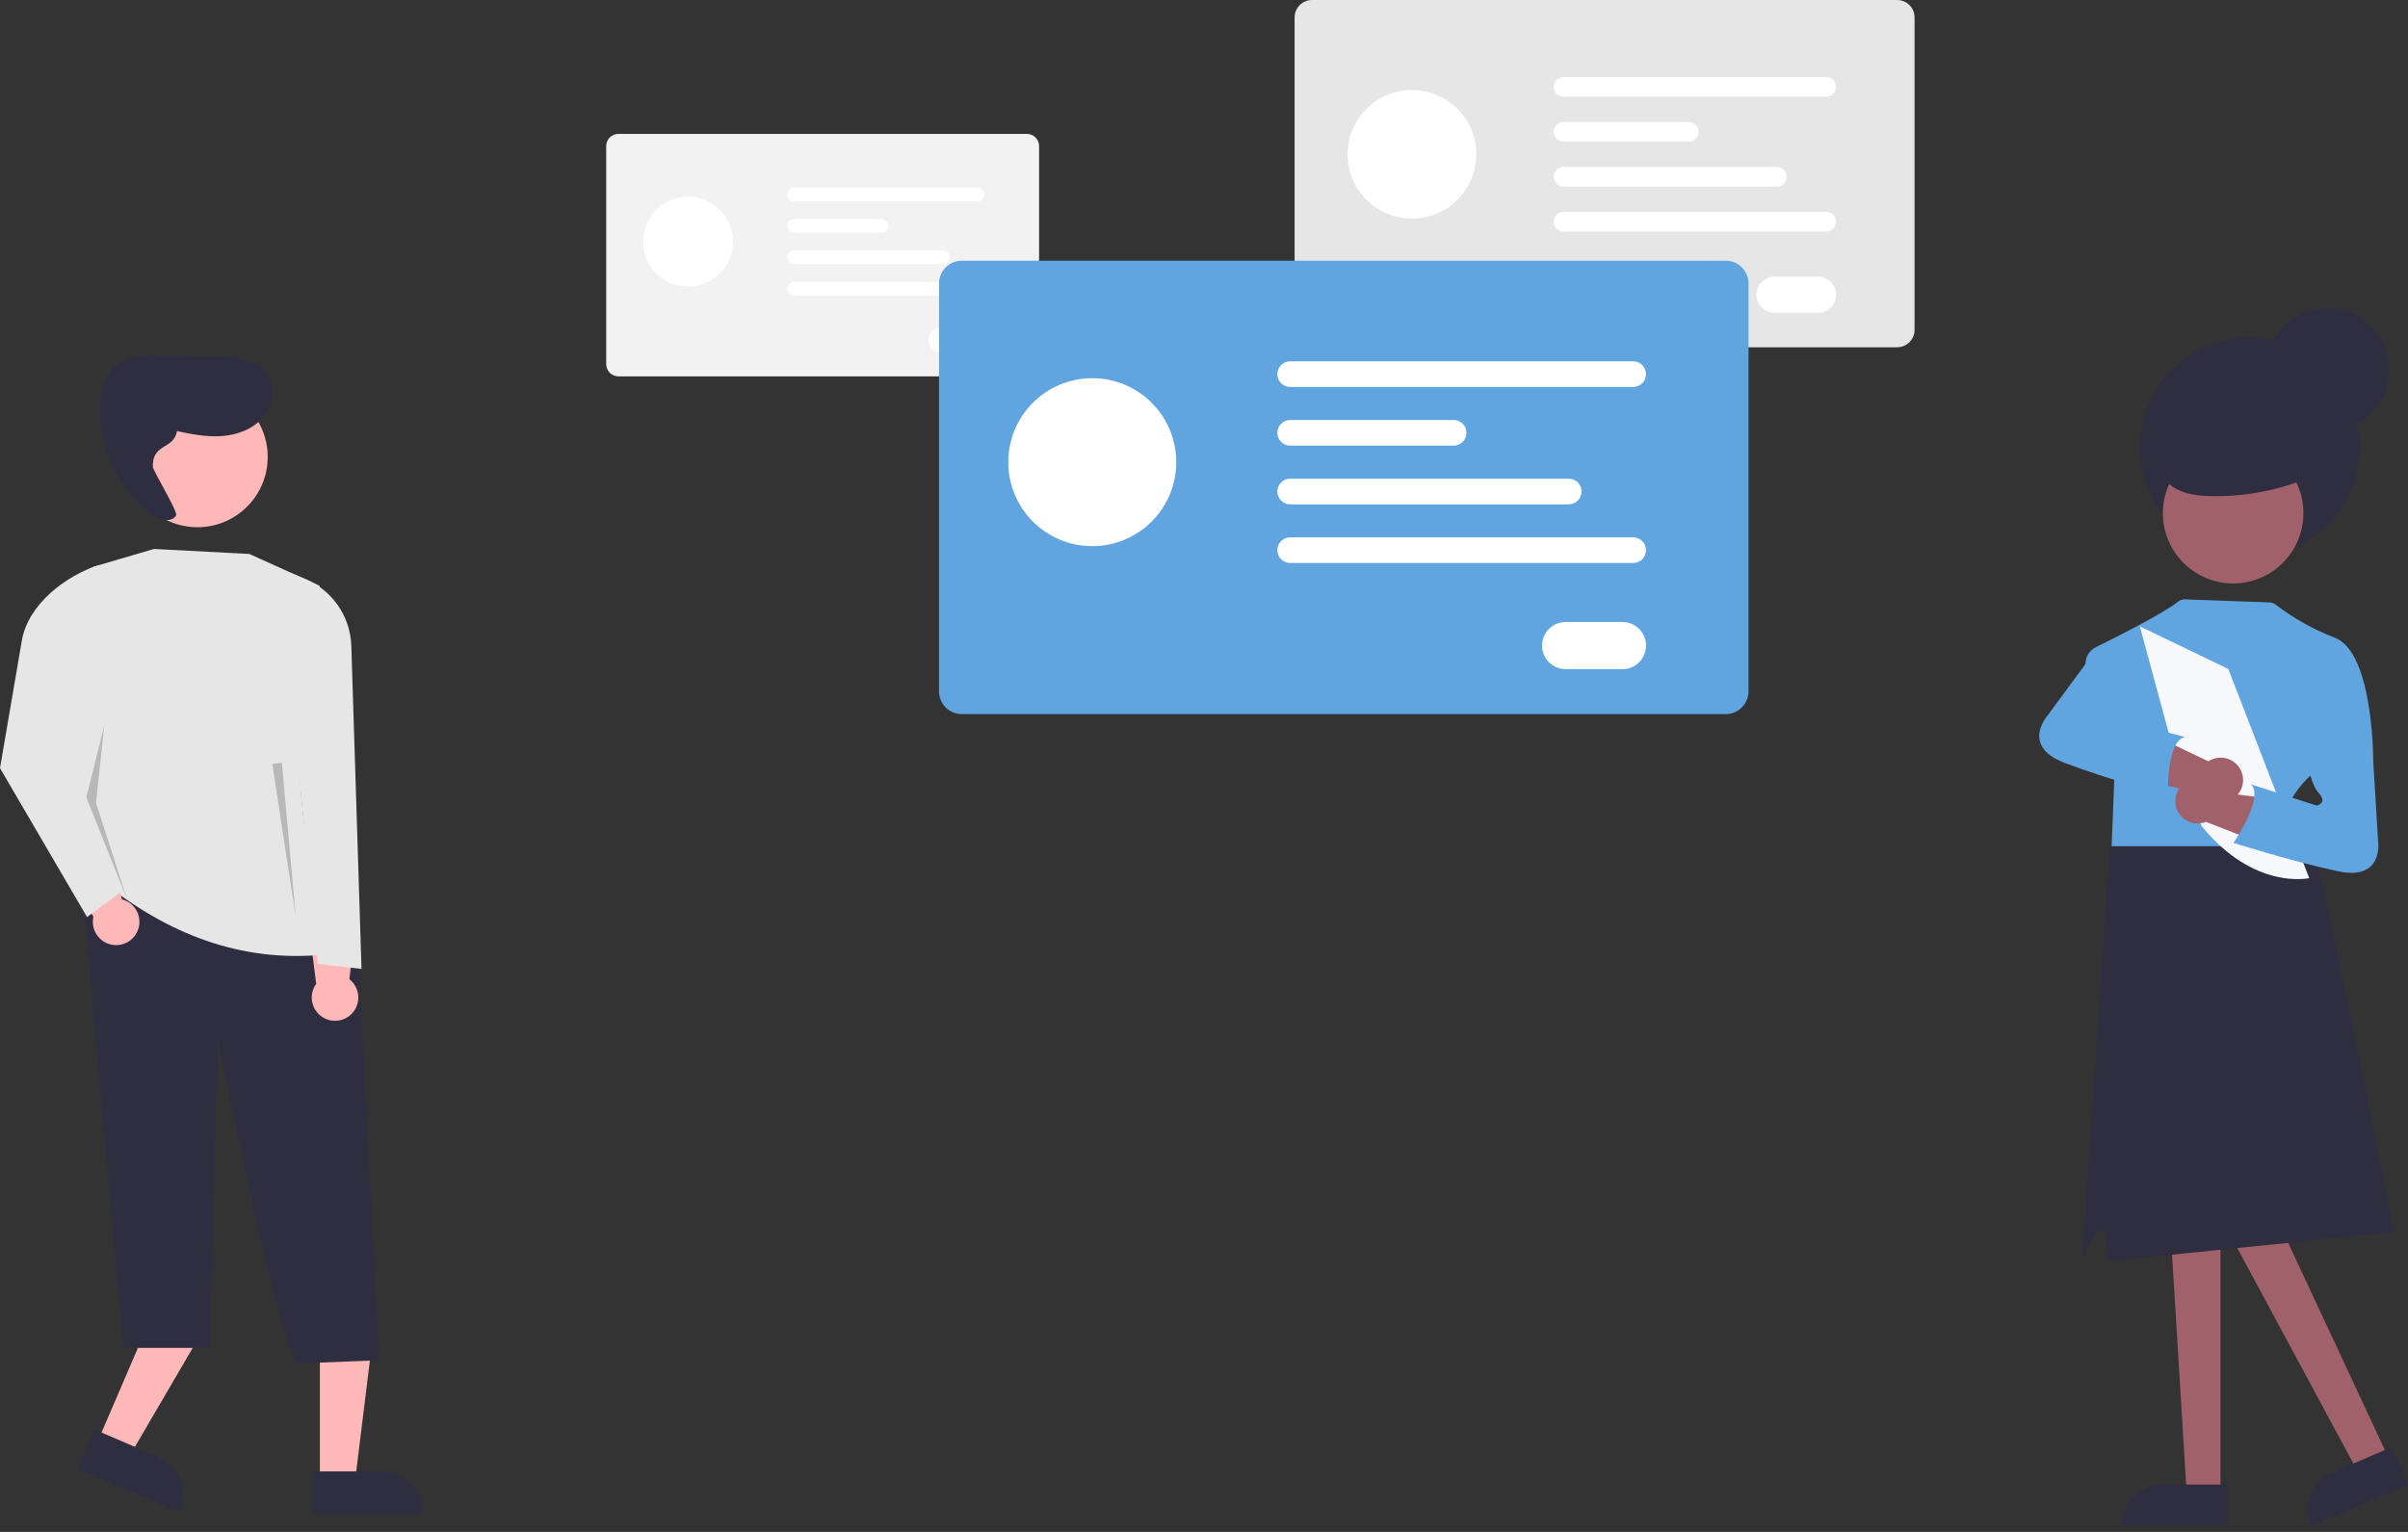 <svg width="220" height="140" viewBox="0 0 220 140" fill="none" xmlns="http://www.w3.org/2000/svg">
<rect x="0" y="0" width="220" height="140" fill="#333333" stroke="none"/>
<g clip-path="url(#clip0_14_25710)">
<path d="M202.869 136.556H199.783L198.315 112.572H202.869V136.556Z" fill="#A0616A"/>
<path d="M197.579 135.674H203.53V139.42H193.833C193.833 138.928 193.93 138.441 194.118 137.987C194.306 137.532 194.582 137.119 194.93 136.771C195.278 136.423 195.691 136.147 196.146 135.959C196.6 135.771 197.087 135.674 197.579 135.674Z" fill="#2F2E41"/>
<path d="M218.261 133.311L215.427 134.53L203.261 111.94L207.445 110.142L218.261 133.311Z" fill="#A0616A"/>
<path d="M213.054 134.59L218.521 132.241L220 135.683L211.091 139.511C210.897 139.059 210.794 138.574 210.787 138.082C210.781 137.59 210.871 137.101 211.053 136.644C211.236 136.187 211.506 135.771 211.849 135.418C212.193 135.066 212.602 134.784 213.054 134.59Z" fill="#2F2E41"/>
<path d="M173.326 31.736H119.87C119.448 31.735 119.043 31.567 118.744 31.269C118.446 30.97 118.278 30.565 118.277 30.143V1.593C118.278 1.171 118.446 0.766 118.744 0.467C119.043 0.168 119.448 0 119.87 0H173.326C173.749 0 174.153 0.168 174.452 0.467C174.751 0.766 174.919 1.171 174.919 1.593V30.143C174.919 30.565 174.751 30.97 174.452 31.269C174.153 31.567 173.749 31.735 173.326 31.736Z" fill="#E6E6E6"/>
<path d="M129 19.978C132.246 19.978 134.878 17.347 134.878 14.101C134.878 10.854 132.246 8.223 129 8.223C125.754 8.223 123.122 10.854 123.122 14.101C123.122 17.347 125.754 19.978 129 19.978Z" fill="white"/>
<path d="M166.849 8.837H142.85C142.612 8.837 142.383 8.743 142.215 8.574C142.046 8.405 141.952 8.177 141.952 7.939C141.952 7.7 142.046 7.472 142.215 7.303C142.383 7.134 142.612 7.04 142.85 7.04H166.849C167.088 7.04 167.316 7.134 167.485 7.303C167.653 7.472 167.748 7.7 167.748 7.939C167.748 8.177 167.653 8.405 167.485 8.574C167.316 8.743 167.088 8.837 166.849 8.837Z" fill="white"/>
<path d="M154.286 12.946H142.85C142.612 12.946 142.383 12.851 142.215 12.683C142.046 12.514 141.952 12.286 141.952 12.047C141.952 11.809 142.046 11.58 142.215 11.412C142.383 11.243 142.612 11.148 142.85 11.148H154.286C154.524 11.148 154.753 11.243 154.921 11.412C155.09 11.58 155.184 11.809 155.184 12.047C155.184 12.286 155.09 12.514 154.921 12.683C154.753 12.851 154.524 12.946 154.286 12.946Z" fill="white"/>
<path d="M162.34 17.053H142.85C142.612 17.053 142.383 16.958 142.215 16.789C142.046 16.621 141.952 16.392 141.952 16.154C141.952 15.915 142.046 15.687 142.215 15.518C142.383 15.35 142.612 15.255 142.85 15.255H162.34C162.578 15.255 162.807 15.35 162.975 15.518C163.144 15.687 163.238 15.915 163.238 16.154C163.238 16.392 163.144 16.621 162.975 16.789C162.807 16.958 162.578 17.053 162.34 17.053Z" fill="white"/>
<path d="M166.849 21.159H142.85C142.612 21.159 142.383 21.065 142.215 20.896C142.046 20.727 141.952 20.499 141.952 20.261C141.952 20.022 142.046 19.794 142.215 19.625C142.383 19.456 142.612 19.362 142.85 19.362H166.849C167.088 19.362 167.316 19.456 167.485 19.625C167.653 19.794 167.748 20.022 167.748 20.261C167.748 20.499 167.653 20.727 167.485 20.896C167.316 21.065 167.088 21.159 166.849 21.159Z" fill="white"/>
<path d="M166.098 28.589H162.124C161.907 28.589 161.692 28.547 161.492 28.464C161.291 28.381 161.109 28.26 160.956 28.107C160.802 27.953 160.68 27.771 160.597 27.571C160.514 27.37 160.471 27.156 160.471 26.939C160.471 26.722 160.514 26.507 160.597 26.306C160.68 26.106 160.802 25.924 160.956 25.771C161.109 25.617 161.291 25.496 161.492 25.413C161.692 25.33 161.907 25.288 162.124 25.288H166.098C166.536 25.288 166.955 25.462 167.265 25.772C167.574 26.081 167.748 26.501 167.748 26.939C167.748 27.376 167.574 27.796 167.265 28.106C166.955 28.415 166.536 28.589 166.098 28.589Z" fill="white"/>
<path d="M93.82 34.395H56.496C56.201 34.395 55.918 34.277 55.709 34.069C55.501 33.86 55.384 33.578 55.383 33.282V13.348C55.384 13.054 55.501 12.771 55.709 12.562C55.918 12.354 56.201 12.236 56.496 12.236H93.82C94.115 12.236 94.398 12.354 94.606 12.562C94.815 12.771 94.932 13.054 94.932 13.348V33.282C94.932 33.578 94.815 33.86 94.606 34.069C94.398 34.277 94.115 34.395 93.82 34.395Z" fill="#F2F2F2"/>
<path d="M62.87 26.186C65.137 26.186 66.974 24.348 66.974 22.081C66.974 19.815 65.137 17.977 62.87 17.977C60.604 17.977 58.766 19.815 58.766 22.081C58.766 24.348 60.604 26.186 62.87 26.186Z" fill="white"/>
<path d="M89.297 18.407H72.541C72.374 18.407 72.215 18.34 72.097 18.223C71.979 18.105 71.913 17.945 71.913 17.779C71.913 17.613 71.979 17.453 72.097 17.335C72.215 17.218 72.374 17.152 72.541 17.152H89.297C89.464 17.152 89.624 17.218 89.741 17.335C89.859 17.453 89.925 17.613 89.925 17.779C89.925 17.945 89.859 18.105 89.741 18.223C89.624 18.34 89.464 18.407 89.297 18.407Z" fill="white"/>
<path d="M80.525 21.275H72.541C72.375 21.275 72.215 21.209 72.098 21.091C71.981 20.973 71.915 20.814 71.915 20.648C71.915 20.482 71.981 20.322 72.098 20.204C72.215 20.087 72.375 20.021 72.541 20.02H80.525C80.692 20.021 80.851 20.087 80.968 20.204C81.086 20.322 81.151 20.482 81.151 20.648C81.151 20.814 81.086 20.973 80.968 21.091C80.851 21.209 80.692 21.275 80.525 21.275Z" fill="white"/>
<path d="M86.149 24.143H72.541C72.375 24.142 72.215 24.076 72.098 23.959C71.981 23.841 71.915 23.681 71.915 23.515C71.915 23.349 71.981 23.19 72.098 23.072C72.215 22.954 72.375 22.888 72.541 22.888H86.149C86.315 22.888 86.474 22.954 86.592 23.072C86.709 23.19 86.775 23.349 86.775 23.515C86.775 23.681 86.709 23.841 86.592 23.959C86.474 24.076 86.315 24.142 86.149 24.143Z" fill="white"/>
<path d="M89.297 27.01H72.541C72.375 27.01 72.215 26.943 72.098 26.826C71.981 26.708 71.915 26.549 71.915 26.382C71.915 26.216 71.981 26.057 72.098 25.939C72.215 25.822 72.375 25.755 72.541 25.755H89.297C89.38 25.755 89.462 25.771 89.538 25.802C89.614 25.834 89.684 25.88 89.742 25.938C89.8 25.997 89.847 26.066 89.878 26.142C89.91 26.218 89.926 26.3 89.926 26.382C89.926 26.465 89.91 26.547 89.878 26.623C89.847 26.699 89.8 26.768 89.742 26.827C89.684 26.885 89.614 26.931 89.538 26.962C89.462 26.994 89.38 27.01 89.297 27.01Z" fill="white"/>
<path d="M88.773 32.198H85.998C85.693 32.198 85.4 32.076 85.183 31.86C84.967 31.644 84.846 31.351 84.846 31.045C84.846 30.74 84.967 30.447 85.183 30.231C85.4 30.015 85.693 29.893 85.998 29.893H88.773C89.078 29.893 89.371 30.015 89.588 30.231C89.804 30.447 89.925 30.74 89.925 31.045C89.925 31.351 89.804 31.644 89.588 31.86C89.371 32.076 89.078 32.198 88.773 32.198Z" fill="white"/>
<path d="M157.666 65.263H87.872C87.32 65.262 86.791 65.043 86.401 64.653C86.011 64.263 85.792 63.734 85.791 63.183V25.907C85.792 25.355 86.011 24.827 86.401 24.437C86.791 24.047 87.32 23.827 87.872 23.827H157.666C158.218 23.827 158.747 24.047 159.137 24.437C159.527 24.827 159.746 25.355 159.747 25.907V63.183C159.746 63.734 159.527 64.263 159.137 64.653C158.747 65.043 158.218 65.262 157.666 65.263Z" fill="#60A5E0"/>
<path d="M99.792 49.911C104.03 49.911 107.466 46.475 107.466 42.237C107.466 37.998 104.03 34.562 99.792 34.562C95.553 34.562 92.117 37.998 92.117 42.237C92.117 46.475 95.553 49.911 99.792 49.911Z" fill="white"/>
<path d="M149.21 35.365H117.876C117.565 35.365 117.266 35.242 117.046 35.022C116.826 34.801 116.702 34.503 116.702 34.192C116.702 33.88 116.826 33.582 117.046 33.362C117.266 33.142 117.565 33.018 117.876 33.018H149.21C149.364 33.018 149.517 33.049 149.659 33.108C149.801 33.167 149.931 33.253 150.04 33.362C150.149 33.471 150.235 33.6 150.294 33.743C150.353 33.885 150.383 34.038 150.383 34.192C150.383 34.346 150.353 34.498 150.294 34.641C150.235 34.783 150.149 34.913 150.04 35.022C149.931 35.13 149.801 35.217 149.659 35.276C149.517 35.335 149.364 35.365 149.21 35.365Z" fill="white"/>
<path d="M132.806 40.729H117.876C117.565 40.729 117.266 40.606 117.046 40.386C116.826 40.166 116.702 39.867 116.702 39.556C116.702 39.245 116.826 38.946 117.046 38.726C117.266 38.506 117.565 38.383 117.876 38.383H132.806C133.118 38.383 133.416 38.506 133.636 38.726C133.856 38.946 133.98 39.245 133.98 39.556C133.98 39.867 133.856 40.166 133.636 40.386C133.416 40.606 133.118 40.729 132.806 40.729Z" fill="white"/>
<path d="M143.322 46.092H117.876C117.565 46.092 117.266 45.968 117.046 45.748C116.826 45.528 116.702 45.229 116.702 44.918C116.702 44.607 116.826 44.308 117.046 44.088C117.266 43.868 117.565 43.745 117.876 43.745H143.322C143.633 43.745 143.932 43.868 144.152 44.088C144.372 44.308 144.495 44.607 144.495 44.918C144.495 45.229 144.372 45.528 144.152 45.748C143.932 45.968 143.633 46.092 143.322 46.092Z" fill="white"/>
<path d="M149.21 51.453H117.876C117.565 51.453 117.266 51.33 117.046 51.11C116.826 50.889 116.702 50.591 116.702 50.28C116.702 49.969 116.826 49.67 117.046 49.45C117.266 49.23 117.565 49.106 117.876 49.106H149.21C149.521 49.106 149.82 49.23 150.04 49.45C150.26 49.67 150.383 49.969 150.383 50.28C150.383 50.591 150.26 50.889 150.04 51.11C149.82 51.33 149.521 51.453 149.21 51.453Z" fill="white"/>
<path d="M148.229 61.154H143.041C142.757 61.154 142.477 61.099 142.215 60.991C141.954 60.883 141.716 60.724 141.515 60.524C141.315 60.324 141.156 60.086 141.048 59.825C140.939 59.563 140.884 59.283 140.884 58.999C140.884 58.716 140.939 58.436 141.048 58.174C141.156 57.913 141.315 57.675 141.515 57.475C141.716 57.275 141.954 57.116 142.215 57.008C142.477 56.9 142.757 56.844 143.041 56.845H148.229C148.512 56.844 148.792 56.9 149.054 57.008C149.316 57.116 149.553 57.275 149.754 57.475C149.954 57.675 150.113 57.913 150.221 58.174C150.33 58.436 150.386 58.716 150.386 58.999C150.386 59.283 150.33 59.563 150.221 59.825C150.113 60.086 149.954 60.324 149.754 60.524C149.553 60.724 149.316 60.883 149.054 60.991C148.792 61.099 148.512 61.154 148.229 61.154Z" fill="white"/>
<path d="M218.715 112.609C218.715 112.609 212.599 81.427 211.635 78.799C211.104 77.362 210.754 76.317 210.754 76.317L192.781 77.345L192.635 78.799L190.212 115.267C190.212 115.267 191.068 112.95 191.837 112.524C192.605 112.098 192.525 115.262 192.525 115.262" fill="#2F2E41"/>
<path d="M192.919 77.332H208.65C208.208 75.752 208.65 74.287 209.281 73.163C209.722 72.373 210.277 71.653 210.928 71.025L211.036 70.928L216.532 69.71L216.828 69.645C216.828 69.645 216.871 59.659 213.337 58.289C211.395 57.546 209.57 56.527 207.919 55.263C207.757 55.135 207.558 55.062 207.351 55.055L199.635 54.773C199.398 54.764 199.166 54.843 198.981 54.992C197.706 56.018 193.649 58.077 191.468 59.154C191.085 59.343 190.789 59.672 190.643 60.073C190.496 60.474 190.509 60.917 190.68 61.308C191.551 63.308 193.031 66.653 193.187 66.653C193.408 66.653 192.919 77.332 192.919 77.332Z" fill="#60A5E0"/>
<path d="M203.584 61.136L210.977 80.252C210.977 80.252 205.979 81.405 201.158 75.513L199.418 71.716L195.499 57.243L203.584 61.136Z" fill="#F6F8FB"/>
<path d="M205.547 50.902C211.088 50.902 215.58 46.41 215.58 40.869C215.58 35.327 211.088 30.835 205.547 30.835C200.005 30.835 195.513 35.327 195.513 40.869C195.513 46.41 200.005 50.902 205.547 50.902Z" fill="#2F2E41"/>
<path d="M199.182 74.486C199.457 74.83 199.835 75.076 200.26 75.189C200.686 75.301 201.136 75.273 201.545 75.109L206.92 77.213L208.711 73.163L202.654 72.381C202.537 72.115 202.364 71.877 202.147 71.683C201.93 71.489 201.674 71.343 201.396 71.256C201.119 71.168 200.826 71.141 200.537 71.176C200.248 71.211 199.969 71.307 199.72 71.458C199.471 71.609 199.258 71.811 199.093 72.051C198.928 72.291 198.817 72.563 198.766 72.85C198.715 73.136 198.726 73.431 198.798 73.713C198.869 73.995 199 74.258 199.182 74.486Z" fill="#A0616A"/>
<path d="M204.025 53.321C207.572 53.321 210.446 50.446 210.446 46.9C210.446 43.353 207.572 40.478 204.025 40.478C200.479 40.478 197.604 43.353 197.604 46.9C197.604 50.446 200.479 53.321 204.025 53.321Z" fill="#A0616A"/>
<path d="M213.055 42.647C209.641 44.506 205.797 45.434 201.91 45.34C200.421 45.301 198.781 45.03 197.838 43.877C196.774 42.577 197.041 40.544 198.067 39.213C199.093 37.883 200.699 37.133 202.3 36.624C203.815 36.143 205.439 35.833 206.993 36.169C207.813 36.347 208.585 36.699 209.257 37.201C209.929 37.704 210.485 38.346 210.887 39.082C211.288 39.819 211.527 40.633 211.586 41.47C211.645 42.307 211.523 43.147 211.228 43.933" fill="#2F2E41"/>
<path d="M212.644 39.4C215.752 39.4 218.272 36.88 218.272 33.772C218.272 30.663 215.752 28.143 212.644 28.143C209.535 28.143 207.015 30.663 207.015 33.772C207.015 36.88 209.535 39.4 212.644 39.4Z" fill="#2F2E41"/>
<path d="M214.659 66.992L216.826 69.645L217.267 76.847C217.267 76.847 217.836 80.514 213.644 79.631C209.451 78.748 204.056 77.03 204.056 77.03C204.056 77.03 206.927 72.869 205.646 71.677L211.656 73.621C211.656 73.621 212.671 73.4 211.875 72.516C211.079 71.633 210.939 70.041 210.939 70.041L214.659 66.992Z" fill="#60A5E0"/>
<path d="M203.536 73.227C203.119 73.367 202.668 73.369 202.249 73.232C201.831 73.096 201.468 72.828 201.213 72.469L195.557 71.32L196.249 66.947L201.761 69.575C202.004 69.415 202.279 69.309 202.566 69.264C202.854 69.219 203.148 69.235 203.429 69.312C203.709 69.389 203.97 69.526 204.194 69.712C204.418 69.898 204.599 70.129 204.727 70.391C204.854 70.653 204.924 70.939 204.932 71.23C204.94 71.521 204.886 71.81 204.773 72.079C204.66 72.347 204.492 72.588 204.279 72.786C204.065 72.984 203.812 73.135 203.536 73.227Z" fill="#A0616A"/>
<path d="M196.071 63.115C196.071 63.115 195.089 64.376 193.941 64.686C192.794 64.996 193.527 65.734 193.527 65.734L199.63 67.361C197.907 67.667 198.061 72.721 198.061 72.721C198.061 72.721 192.597 71.236 188.596 69.704C184.595 68.171 187.062 65.399 187.062 65.399L191.341 59.589L194.6 58.535L196.071 63.115Z" fill="#60A5E0"/>
<path d="M8.915 131.759L11.859 133.025L18.142 122.269L13.796 120.401L8.915 131.759Z" fill="#FFB8B8"/>
<path d="M16.363 138.2L7.108 134.223L8.645 130.647L14.458 133.145C15.371 133.537 16.09 134.276 16.459 135.199C16.827 136.122 16.813 137.153 16.421 138.066L16.363 138.2L16.363 138.2Z" fill="#2F2E41"/>
<path d="M29.227 135.384H32.432L33.958 123.021H29.227V135.384Z" fill="#FFB8B8"/>
<path d="M38.614 138.36H28.54V134.468H34.867C35.861 134.468 36.814 134.863 37.516 135.565C38.219 136.268 38.614 137.221 38.614 138.214V138.36L38.614 138.36Z" fill="#2F2E41"/>
<g opacity="0.1">
<path d="M9.715 41.062L9.896 41.102C9.843 41.065 9.778 41.051 9.715 41.062Z" fill="url(#paint0_linear_14_25710)"/>
</g>
<path d="M34.64 124.313L27.268 124.605C25.468 123.395 19.88 94.81 19.88 94.81C19.918 95.031 19.181 123.182 19.181 123.182H11.249L7.352 79.284L11.653 81.016C11.653 81.016 31.348 79.418 32.266 80.555C32.459 80.926 34.64 124.313 34.64 124.313Z" fill="#2F2E41"/>
<path d="M18.037 48.182C21.583 48.182 24.458 45.307 24.458 41.761C24.458 38.214 21.583 35.339 18.037 35.339C14.49 35.339 11.615 38.214 11.615 41.761C11.615 45.307 14.49 48.182 18.037 48.182Z" fill="#FFB8B8"/>
<path d="M28.917 92.451C28.64 92.087 28.488 91.643 28.483 91.186C28.478 90.729 28.62 90.282 28.889 89.912L28.135 83.963L32.668 83.188L31.919 89.487C32.157 89.673 32.353 89.908 32.493 90.176C32.634 90.444 32.716 90.738 32.733 91.04C32.751 91.342 32.704 91.644 32.595 91.926C32.487 92.209 32.319 92.465 32.104 92.677C31.889 92.889 31.631 93.054 31.347 93.158C31.064 93.263 30.761 93.306 30.459 93.285C30.158 93.264 29.864 93.178 29.598 93.034C29.332 92.89 29.1 92.691 28.917 92.451H28.917Z" fill="#FFB8B8"/>
<path d="M19.009 37.453L19.151 37.484C19.109 37.456 19.059 37.445 19.009 37.453Z" fill="#E1E7EF"/>
<path d="M15.975 39.354C17.373 39.659 18.795 39.951 20.223 39.856C21.651 39.761 23.107 39.232 24.034 38.142C24.962 37.052 25.218 35.341 24.395 34.17C23.416 32.778 21.454 32.611 19.753 32.576L14.393 32.465C13.333 32.443 12.222 32.432 11.284 32.925C9.654 33.78 9.092 35.857 9.124 37.698C9.167 39.457 9.591 41.187 10.365 42.768C11.139 44.349 12.246 45.743 13.61 46.856C14.335 47.44 15.53 47.884 16.083 47.135C16.324 46.808 13.97 43.048 13.963 42.642C13.923 40.282 16.241 41.244 16.202 38.884" fill="#2F2E41"/>
<path d="M9.786 80.903C15.897 85.682 22.641 88.091 30.276 87.172C27.052 75.851 26.095 64.614 29.206 53.532L22.784 50.627L14.068 50.168L8.821 51.711C8.083 51.928 7.437 52.382 6.982 53.003C6.527 53.624 6.289 54.377 6.304 55.146C6.489 64.597 7.358 73.442 9.786 80.903Z" fill="#E6E6E6"/>
<path d="M29.053 88.09L33.029 88.549L32.098 59.027C32.056 57.708 31.636 56.428 30.886 55.342C30.137 54.255 29.091 53.408 27.873 52.9L26.454 52.309L26.836 66.147L29.053 88.09Z" fill="#E6E6E6"/>
<path d="M9.565 86.099C9.167 85.874 8.852 85.527 8.666 85.109C8.481 84.691 8.435 84.225 8.535 83.779L5.488 78.614L9.345 76.107L11.149 82.189C11.442 82.266 11.715 82.404 11.95 82.594C12.185 82.784 12.376 83.023 12.512 83.293C12.648 83.563 12.724 83.859 12.736 84.162C12.748 84.464 12.696 84.765 12.582 85.045C12.469 85.326 12.296 85.578 12.078 85.787C11.858 85.995 11.598 86.155 11.312 86.254C11.027 86.354 10.723 86.392 10.422 86.365C10.121 86.338 9.829 86.247 9.565 86.099Z" fill="#FFB8B8"/>
<path d="M7.951 83.808L11.674 81.063L7.646 69.129L9.098 51.621C5.943 52.612 2.554 55.276 1.996 58.537L0 70.199L7.951 83.808Z" fill="#E6E6E6"/>
<path opacity="0.2" d="M9.526 66.318L7.887 72.871L11.605 82.171L8.77 73.375L9.526 66.318Z" fill="black"/>
<path opacity="0.2" d="M25.753 69.715L27.018 83.758L24.877 69.813L25.753 69.715Z" fill="black"/>
</g>
<defs>
<linearGradient id="paint0_linear_14_25710" x1="9.805" y1="41.111" x2="9.805" y2="41.067" gradientUnits="userSpaceOnUse">
<stop stop-color="#808080" stop-opacity="0.25"/>
<stop offset="0.54" stop-color="#808080" stop-opacity="0.12"/>
<stop offset="1" stop-color="#808080" stop-opacity="0.1"/>
</linearGradient>
<clipPath id="clip0_14_25710">
<rect width="220" height="139.511" fill="white"/>
</clipPath>
</defs>
</svg>
